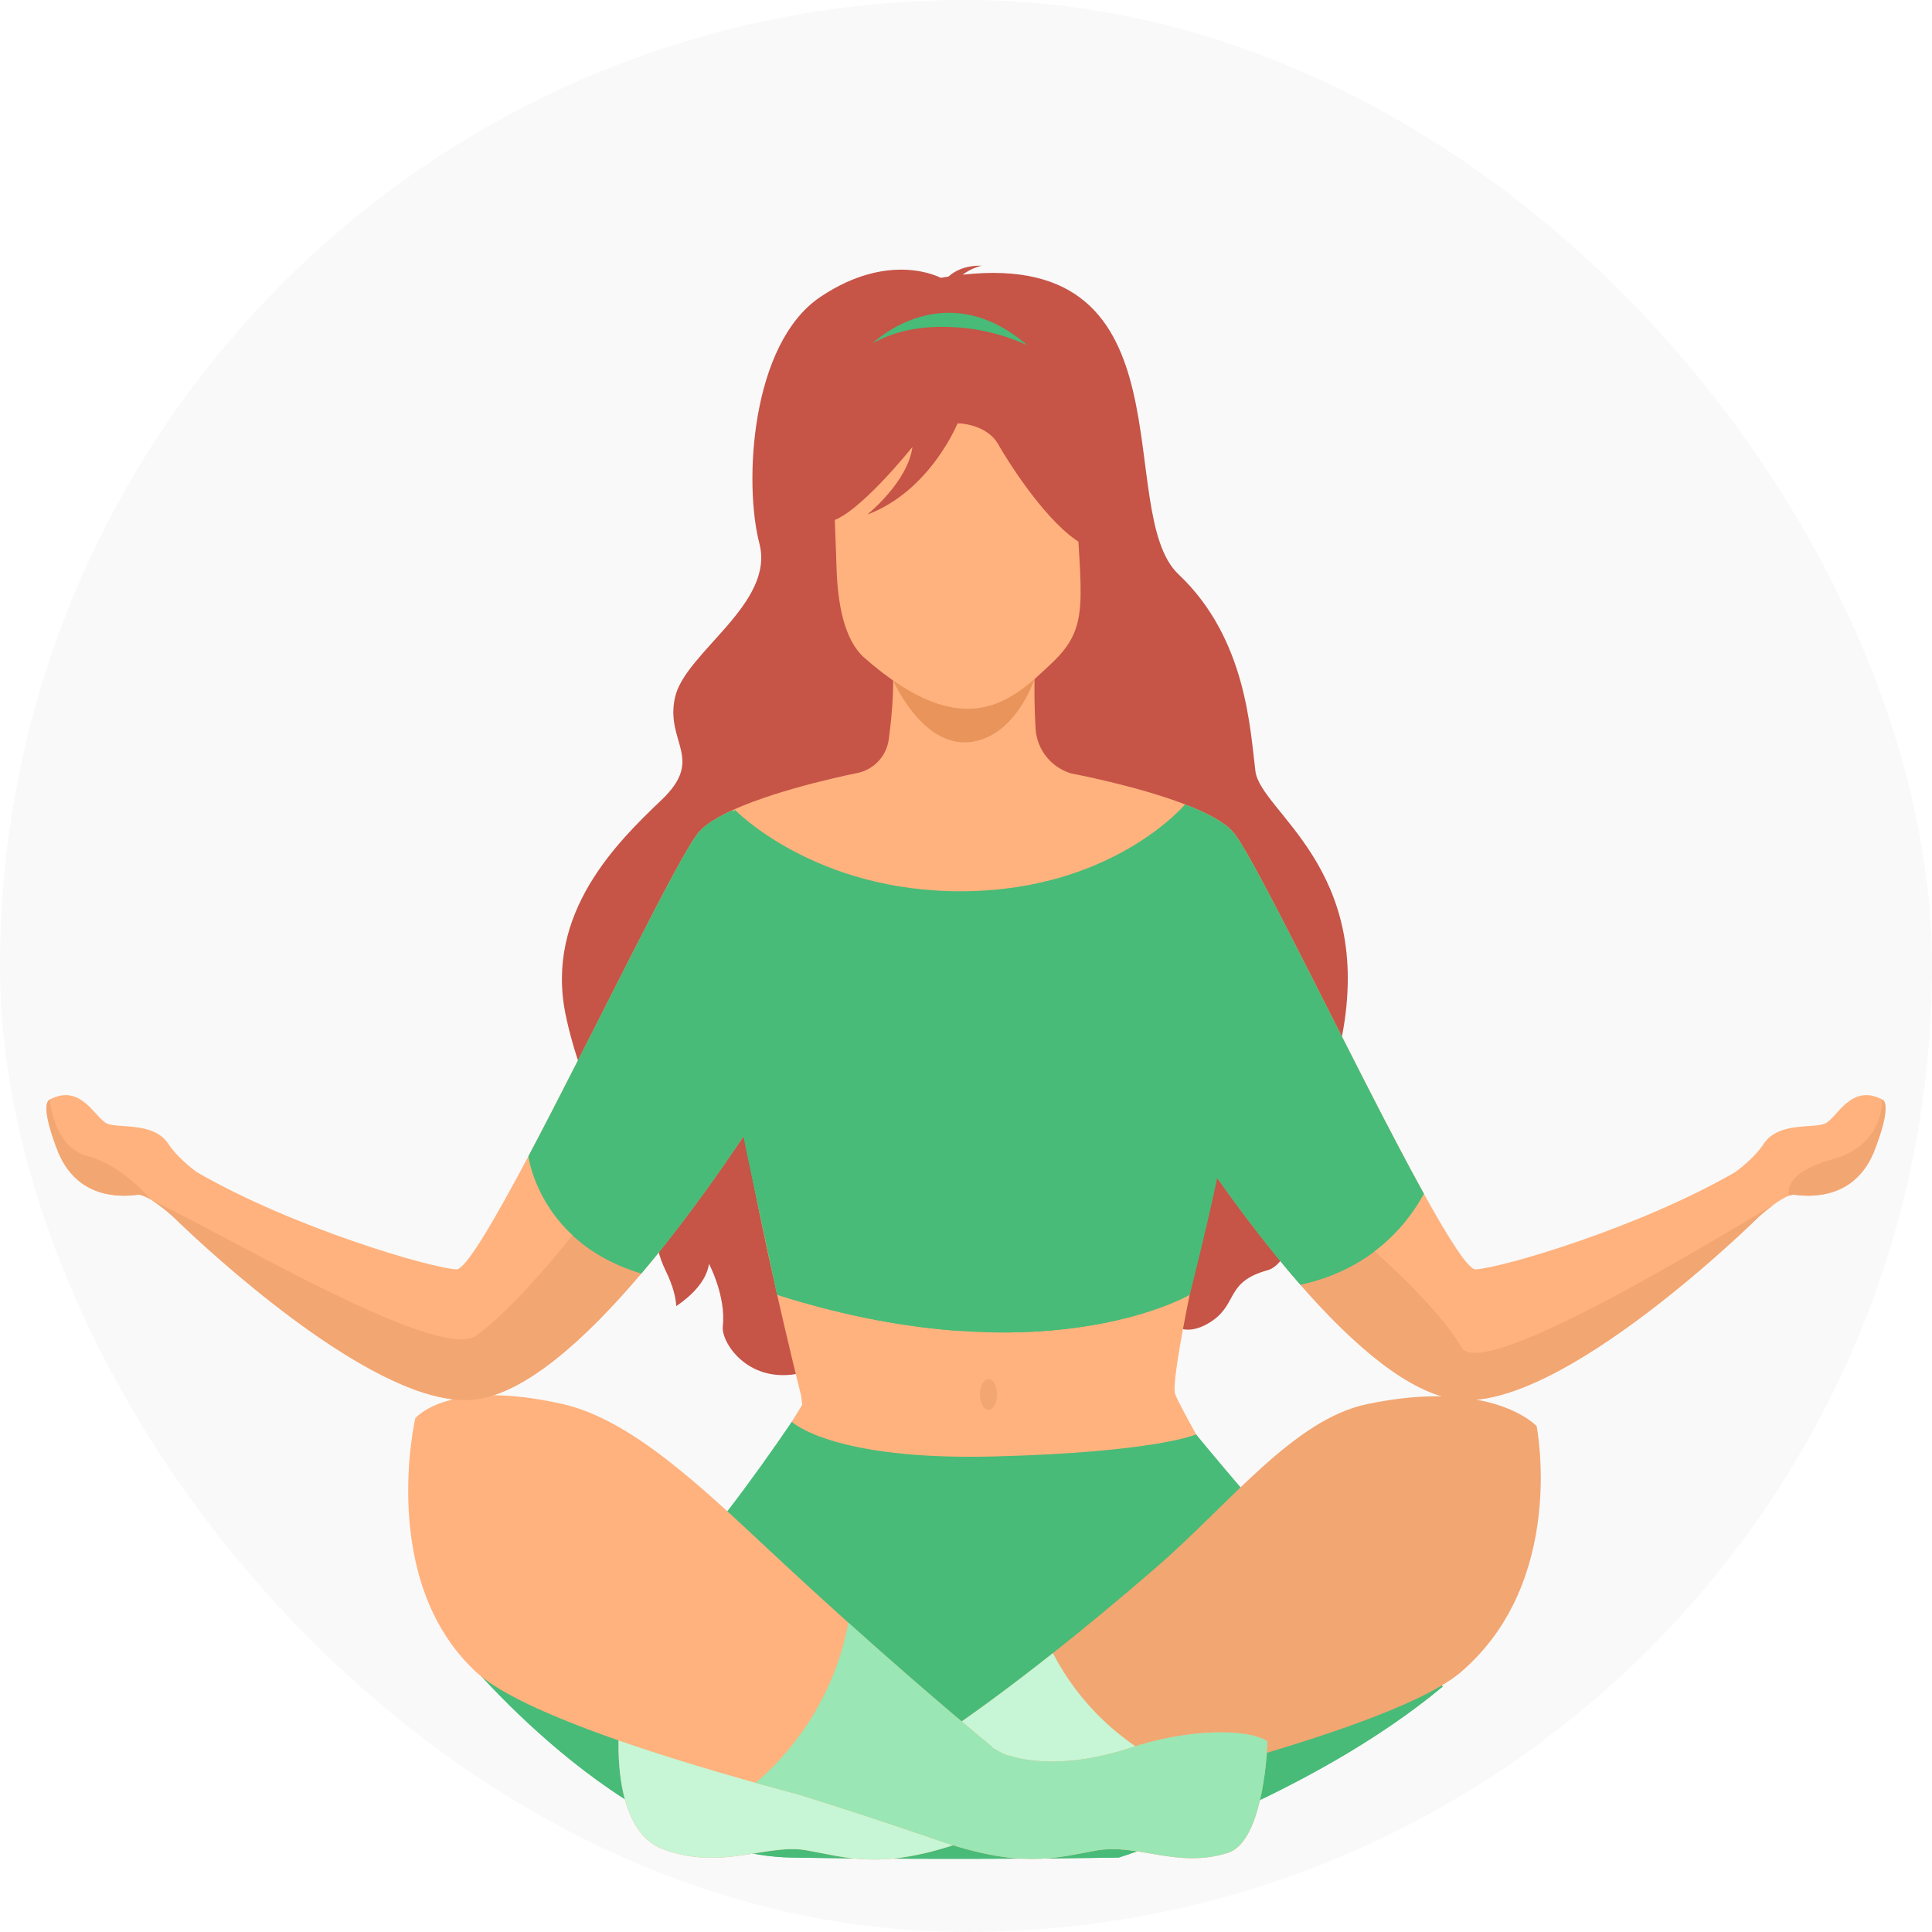 <svg xmlns="http://www.w3.org/2000/svg" fill="none" viewBox="0 0 400 400" height="400" width="400">
<rect x="0" y="0" width="400" height="400" fill="#333333" stroke="none"/>
<g clip-path="url(#clip0_3587_42148)">
<rect fill="white" height="400" width="400"></rect>
<rect fill="#C4C4C4" rx="200" height="400" width="400" opacity="0.1"></rect>
<path fill="#C65447" d="M277.837 214.61C284.577 179.702 261.003 168.099 259.921 159.669C258.835 151.24 258.112 132.21 244.01 118.922C230.323 106.029 247.504 51.517 199.309 56.871C201.243 55.39 203.322 55.004 203.322 55.004C199.604 54.918 197.447 56.275 196.375 57.26C195.843 57.341 195.307 57.426 194.765 57.521C194.765 57.521 184.299 51.774 169.856 61.47C155.414 71.166 153.97 100.056 157.227 112.545C160.476 125.027 141.791 135.081 139.744 144.42C137.697 153.753 146.016 156.987 136.977 165.606C127.934 174.224 112.821 188.942 117.078 209.949C118.515 217.037 123.517 235.159 136.743 250.702C135.778 252.915 134.923 257.114 137.832 263.114C139.339 266.214 139.914 268.609 140.01 270.42C142.855 268.493 146.211 265.47 146.797 261.666C146.797 261.666 150.366 268.44 149.645 274.602C149.276 277.769 154.516 286.171 164.762 284.491C166.873 284.145 228.599 273.615 239.838 268.659C239.909 269.007 239.994 269.339 240.093 269.652C242.97 278.544 249.462 274.584 251.222 273.298C256.224 269.652 253.911 265.351 262.429 262.99C266.271 261.926 268.74 254.349 269.602 250.815C287.969 228.501 276.35 222.283 277.837 214.61Z" clip-rule="evenodd" fill-rule="evenodd"></path>
<path fill="#FFB27D" d="M389.669 227.62C383.17 224.252 380.339 231.491 377.874 232.605C375.404 233.721 368.217 232.164 365.137 236.846C363.034 240.038 359.213 242.698 359.213 242.698C339.325 254.19 310.94 262.514 305.515 262.807C304.018 262.888 299.985 256.536 294.805 247.158C281.232 222.603 259.775 177.273 255.263 172.205C253.404 170.118 249.686 168.209 245.383 166.551C245.375 166.538 245.372 166.527 245.372 166.527C245.372 166.527 245.319 166.514 245.226 166.492C235.176 162.641 222.028 160.183 221.83 160.146C221.826 160.146 221.826 160.145 221.823 160.145C217.636 158.916 214.685 155.216 214.408 150.887C213.897 142.956 214.372 133.834 214.372 133.834L184.508 134.499C185.363 140.545 184.76 147.466 184.001 153.106C183.55 156.444 181.099 159.153 177.81 159.979C177.736 159.993 161.864 163.091 151.724 167.702C148.691 169.081 146.169 170.595 144.739 172.205C140.67 176.772 122.818 214.088 109.401 239.383C109.401 239.383 109.401 239.383 109.401 239.386C102.256 252.851 96.37 262.909 94.49 262.807C89.066 262.514 60.677 254.19 40.792 242.698C40.792 242.698 36.974 240.038 34.869 236.839C31.782 232.164 24.601 233.721 22.134 232.605C19.66 231.491 16.834 224.252 10.33 227.62C7.992 228.828 12.137 238.752 12.137 238.752C16.14 248.084 24.747 247.869 28.441 247.369C29.141 247.271 30.182 247.729 31.272 248.391C33.529 249.772 35.98 252.034 35.98 252.034C35.98 252.034 63.725 279.477 85.561 287.619C85.642 287.657 85.731 287.686 85.816 287.71C86.018 287.788 86.217 287.858 86.412 287.929C90.144 289.246 93.688 289.975 96.863 289.866C97.034 289.859 97.197 289.849 97.36 289.845C97.683 289.824 98.009 289.796 98.325 289.757C108.727 288.51 121.165 277.349 132.783 263.645C134.192 261.986 135.586 260.284 136.966 258.562C143.203 250.779 149.085 242.504 154.151 234.944C157.862 256.472 164.248 282.486 165.876 289.014C165.943 289.634 166.011 290.254 166.075 290.87C158.128 303.789 146.8 322.52 146.8 322.52C146.8 322.52 261.727 327.639 260.645 322.52C259.559 317.405 244.371 291.818 243.286 288.587C242.41 285.977 247.029 263.864 251.545 243.216C256.125 249.708 261.145 256.391 266.342 262.602C267.3 263.744 268.265 264.868 269.23 265.977C280.263 278.6 291.875 288.58 301.68 289.757C323.268 292.343 364.02 252.034 364.02 252.034L363.853 251.709L364.02 252.034C364.02 252.034 365.496 250.677 367.213 249.42C368.295 248.634 369.469 247.887 370.434 247.545C370.484 247.531 370.512 247.514 370.53 247.514H370.533C370.92 247.387 371.264 247.33 371.559 247.369C375.259 247.869 383.866 248.084 387.864 238.752C387.864 238.752 392.007 228.828 389.669 227.62Z" clip-rule="evenodd" fill-rule="evenodd"></path>
<path fill="#48BB78" d="M298.711 349.174C271.153 372.105 231.646 384.58 231.646 384.58C231.646 384.58 199.841 385.186 163.776 384.58C128.743 383.995 94.49 341.124 94.49 341.124C94.49 341.124 123.698 340.744 131.709 333.973C137.293 329.252 144.037 321.407 150.589 312.881C155.301 306.755 159.913 300.283 163.929 294.361C163.929 294.361 172.202 302.411 205.826 301.545C239.448 300.678 247.636 296.975 247.636 296.975C247.636 296.975 251.605 301.812 256.842 307.939C263.16 315.319 271.316 324.574 276.574 329.478C278.887 331.627 298.711 349.174 298.711 349.174Z" clip-rule="evenodd" fill-rule="evenodd"></path>
<path fill="#48BB78" d="M180.673 71.081C180.673 71.081 195.403 56.599 212.687 71.468C212.687 71.468 202.392 69.315 180.673 71.081Z" clip-rule="evenodd" fill-rule="evenodd"></path>
<path fill="#B5453C" d="M200.508 87.627C200.508 87.627 213.17 87.4 216.047 91.611C218.924 95.822 219.311 100.526 220.762 102.9C222.213 105.272 221.965 107.931 221.965 107.931C221.965 107.931 232.863 80.227 207.703 85.744C205.887 86.143 200.508 87.627 200.508 87.627Z" clip-rule="evenodd" fill-rule="evenodd"></path>
<path fill="#5153A0" d="M43.523 257.476C43.657 257.433 43.797 257.391 43.937 257.352C43.864 257.376 43.724 257.426 43.523 257.476Z" clip-rule="evenodd" fill-rule="evenodd"></path>
<path fill="#48BB78" d="M298.711 349.175C271.153 372.106 231.646 384.58 231.646 384.58C231.646 384.58 199.841 385.186 163.776 384.58C128.743 383.996 94.49 341.125 94.49 341.125C94.49 341.125 123.698 340.745 131.709 333.974C137.293 329.253 144.037 321.408 150.589 312.882C152.09 313.826 183.749 333.551 202.502 332.582C221.56 331.599 256.295 308.302 256.842 307.939C263.16 315.32 271.316 324.575 276.574 329.479C278.887 331.628 298.711 349.175 298.711 349.175Z" clip-rule="evenodd" fill-rule="evenodd"></path>
<path fill="#F2A672" d="M302.507 346.145C294.113 353.36 269.241 361.286 245.798 367.561C239.224 369.319 232.757 370.943 226.804 372.394C221.429 374.057 210.52 377.495 198.83 381.533C182.337 387.236 175.121 384.513 166.947 383.079C158.774 381.645 149.55 387.324 137.442 382.928C125.337 378.535 128.395 354.857 128.395 354.857C132.496 352.183 148.436 351.415 159.231 359.113C170.02 366.803 184.484 365.37 184.484 365.37C185.037 365.429 186.357 364.771 188.155 363.65C188.155 363.65 198.653 357.556 217.998 342.259C224.221 337.334 231.366 331.458 239.369 324.525C254.631 311.31 267.797 293.921 283.006 290.715C308.921 285.255 318.138 295.253 318.138 295.253C318.138 295.253 324.534 327.223 302.507 346.145Z" clip-rule="evenodd" fill-rule="evenodd"></path>
<path fill="#C6F6D5" d="M245.798 367.559C239.224 369.317 232.757 370.941 226.804 372.393C221.429 374.056 210.52 377.494 198.83 381.531C182.337 387.235 175.121 384.512 166.947 383.078C158.774 381.644 149.55 387.323 137.442 382.926C125.337 378.533 128.395 354.856 128.395 354.856C132.496 352.182 148.436 351.414 159.231 359.111C170.02 366.802 184.484 365.368 184.484 365.368C185.037 365.428 186.357 364.769 188.155 363.649C188.155 363.649 198.653 357.554 217.998 342.258C221.677 349.42 229.092 359.601 243.286 366.221C244.205 366.644 245.039 367.091 245.798 367.559Z" clip-rule="evenodd" fill-rule="evenodd"></path>
<path fill="#FFB27D" d="M262.429 360.522C262.429 360.522 261.879 381.141 254.259 383.597C243.79 386.968 235.563 381.564 226.921 383.139C218.275 384.71 211.268 386.951 193.856 380.909C182.298 376.896 171.456 373.447 165.475 371.58C162.545 370.798 159.508 369.974 156.414 369.107C133.28 362.629 106.96 353.962 98.541 346.145C78.174 327.223 85.979 293.646 85.979 293.646C85.979 293.646 92.606 285.255 116.578 290.715C130.641 293.921 145.165 307.766 159.221 320.907C165.049 326.357 170.577 331.405 175.643 335.957C193.299 351.806 205.393 361.649 205.393 361.649L205.34 361.751C207.178 362.896 208.522 363.559 209.094 363.502C209.094 363.502 218.293 367.127 234.278 361.787C245.429 358.059 258.112 357.679 262.429 360.522Z" clip-rule="evenodd" fill-rule="evenodd"></path>
<path fill="#E8945B" d="M184.923 140.897C184.923 140.897 190.82 154.473 200.508 153.665C210.2 152.857 214.181 140.594 214.181 140.594L184.923 140.897Z" clip-rule="evenodd" fill-rule="evenodd"></path>
<path fill="#C65447" d="M175.061 124.491C175.061 124.491 170.442 114.913 167.604 103.768C165.575 95.811 167.54 65.639 198.085 67.778C198.085 67.778 206.93 68.009 215.586 72.954C222.468 76.887 232.632 85.713 223.934 112.542L221.819 121.546L175.061 124.491Z" clip-rule="evenodd" fill-rule="evenodd"></path>
<path fill="#FFB27D" d="M217.764 137.292C209.856 144.757 200.029 154.707 178.963 136.193C174.841 132.57 173.397 125.162 173.181 117.189C172.918 107.752 172.389 103.826 173.468 98.389C174.749 91.885 180.361 88.962 191.994 87.99C213.354 86.212 222.167 90.932 222.67 101.539C223.76 124.493 225.81 129.7 217.764 137.292Z" clip-rule="evenodd" fill-rule="evenodd"></path>
<path fill="#C65447" d="M184.923 78.797C172.663 79.066 166.266 109.229 171.96 107.932C177.654 106.635 188.911 92.532 188.911 92.532C187.96 99.803 179.556 106.536 179.556 106.536C192.572 101.688 198.266 87.623 198.266 87.623C198.266 87.623 197.18 78.527 184.923 78.797Z" clip-rule="evenodd" fill-rule="evenodd"></path>
<path fill="#C65447" d="M221.319 86.34C215.352 82.3 198.266 87.625 198.266 87.625C198.266 87.625 204.233 87.686 206.674 91.995C209.115 96.304 217.055 108.589 223.933 112.546C223.933 112.546 227.286 90.379 221.319 86.34Z" clip-rule="evenodd" fill-rule="evenodd"></path>
<path fill="#F2A672" d="M204.659 285.521C203.68 285.521 202.888 286.948 202.888 288.71C202.888 290.468 203.68 291.894 204.659 291.894C205.634 291.894 206.425 290.468 206.425 288.71C206.425 286.948 205.634 285.521 204.659 285.521Z" clip-rule="evenodd" fill-rule="evenodd"></path>
<path fill="#F2A672" d="M367.213 249.42C365.496 250.678 364.02 252.034 364.02 252.034C364.02 252.034 323.268 292.343 301.68 289.757C291.875 288.581 280.263 278.6 269.23 265.978C268.265 264.868 267.3 263.744 266.342 262.603L269.322 257.421L284.581 259.073C284.581 259.073 297.888 270.709 302.588 278.967C306.367 285.607 347.282 261.359 363.743 251.495C365.07 250.702 366.237 250.005 367.213 249.42Z" clip-rule="evenodd" fill-rule="evenodd"></path>
<path fill="#F2A672" d="M387.864 238.75C383.865 248.082 375.259 247.867 371.559 247.367C371.264 247.328 370.92 247.384 370.533 247.511H370.53C370.512 247.511 370.484 247.529 370.434 247.543C370.434 247.543 368.582 242.966 379.431 240.004C390.276 237.041 389.67 227.617 389.67 227.617C392.007 228.826 387.864 238.75 387.864 238.75Z" clip-rule="evenodd" fill-rule="evenodd"></path>
<path fill="#F2A672" d="M136.966 258.563C135.586 260.286 134.192 261.987 132.783 263.647C121.165 277.351 108.727 288.512 98.325 289.759C98.009 289.797 97.683 289.826 97.36 289.847C97.197 289.85 97.034 289.861 96.863 289.868C93.773 289.952 90.226 289.234 86.412 287.93C86.217 287.86 86.018 287.789 85.816 287.712C85.731 287.687 85.642 287.659 85.56 287.62C63.725 279.479 35.98 252.035 35.98 252.035C35.98 252.035 33.529 249.774 31.272 248.393C32.824 249.136 34.587 250.02 36.507 251.01C55.87 260.969 91.691 281.578 98.644 276.495C108.407 269.347 121.424 252.035 121.424 252.035L136.966 258.563Z" clip-rule="evenodd" fill-rule="evenodd"></path>
<path fill="#F2A672" d="M31.272 248.388C30.182 247.726 29.141 247.268 28.441 247.367C24.747 247.867 16.14 248.082 12.137 238.75C12.137 238.75 7.992 228.826 10.33 227.617C10.33 227.617 10.96 237.506 18.19 239.38C25.246 241.216 30.996 248.061 31.272 248.388Z" clip-rule="evenodd" fill-rule="evenodd"></path>
<path fill="#48BB78" d="M255.263 172.203C253.404 170.115 249.686 168.205 245.379 166.548C245.376 166.538 245.376 166.525 245.376 166.525C245.376 166.525 230.539 184.257 199.554 184.525C168.565 184.796 152.044 167.559 152.044 167.559L152.026 168.126L151.724 167.7C148.691 169.079 146.169 170.592 144.739 172.203C140.67 176.77 122.818 214.086 109.401 239.381C109.401 239.381 109.401 239.381 109.401 239.384C109.436 239.669 110.621 248.389 118.529 255.737V255.741C121.906 258.883 126.515 261.769 132.784 263.643C140.177 254.934 147.226 245.19 153.222 236.319C153.452 235.977 153.679 235.639 153.906 235.301L154.516 238.169L160.902 268.071C175.437 272.683 188.223 274.867 199.178 275.589C200.728 275.691 202.243 275.769 203.719 275.811H203.722C231.572 276.685 246.291 268.071 246.291 268.071C246.291 268.071 249.377 256.107 251.928 244.189C251.949 244.077 251.974 243.964 251.999 243.855C257.299 251.341 263.178 259.053 269.23 265.975C275.651 264.58 280.678 262.022 284.581 259.07C289.721 255.188 292.921 250.629 294.805 247.156C281.232 222.601 259.775 177.271 255.263 172.203Z" clip-rule="evenodd" fill-rule="evenodd"></path>
<path fill="#48BB78" d="M118.529 255.742V255.745C121.906 258.888 126.515 261.773 132.783 263.647C140.177 254.938 147.226 245.194 153.221 236.323C147.41 235.693 118.529 255.742 118.529 255.742Z" clip-rule="evenodd" fill-rule="evenodd"></path>
<path fill="#48BB78" d="M251.928 243.755C257.249 251.273 263.149 259.023 269.23 265.977C275.651 264.582 280.678 262.025 284.581 259.073C284.581 259.073 258.328 243.614 251.928 243.755Z" clip-rule="evenodd" fill-rule="evenodd"></path>
<path fill="#48BB78" d="M154.516 238.168L160.902 268.07C175.437 272.682 188.223 274.866 199.178 275.588C180.315 272.626 159.788 245.541 154.516 238.168Z" clip-rule="evenodd" fill-rule="evenodd"></path>
<path fill="#48BB78" d="M203.723 275.812C231.572 276.686 246.291 268.073 246.291 268.073C246.291 268.073 249.377 256.109 251.928 244.191V243.754C251.928 243.754 226.651 274.277 203.723 275.812Z" clip-rule="evenodd" fill-rule="evenodd"></path>
<path fill="#9AE6B4" d="M262.429 360.522C262.429 360.522 261.879 381.142 254.259 383.597C243.79 386.969 235.563 381.565 226.921 383.139C218.275 384.711 211.268 386.951 193.856 380.909C182.298 376.897 171.456 373.448 165.475 371.581C162.545 370.799 159.508 369.974 156.414 369.108C160.916 365.38 172.152 354.463 175.643 335.957C193.299 351.807 205.393 361.65 205.393 361.65L205.34 361.752C207.178 362.897 208.522 363.559 209.094 363.503C209.094 363.503 218.293 367.128 234.278 361.787C245.429 358.06 258.112 357.679 262.429 360.522Z" clip-rule="evenodd" fill-rule="evenodd"></path>
<path fill="#48BB78" d="M250.172 186.139C251.946 178.208 242.094 172.852 236.297 178.585C228.904 185.899 216.469 194.164 197.163 195.933C161.016 199.244 188.907 211.574 194.47 215.675C200.033 219.776 204.702 225.61 215.373 221.203C226.044 216.795 234.382 206.198 241.385 202.556C244.748 200.805 248.483 193.675 250.172 186.139Z" clip-rule="evenodd" fill-rule="evenodd"></path>
</g>
<defs>
<clipPath id="clip0_3587_42148">
<rect fill="white" height="400" width="400"></rect>
</clipPath>
</defs>
</svg>
